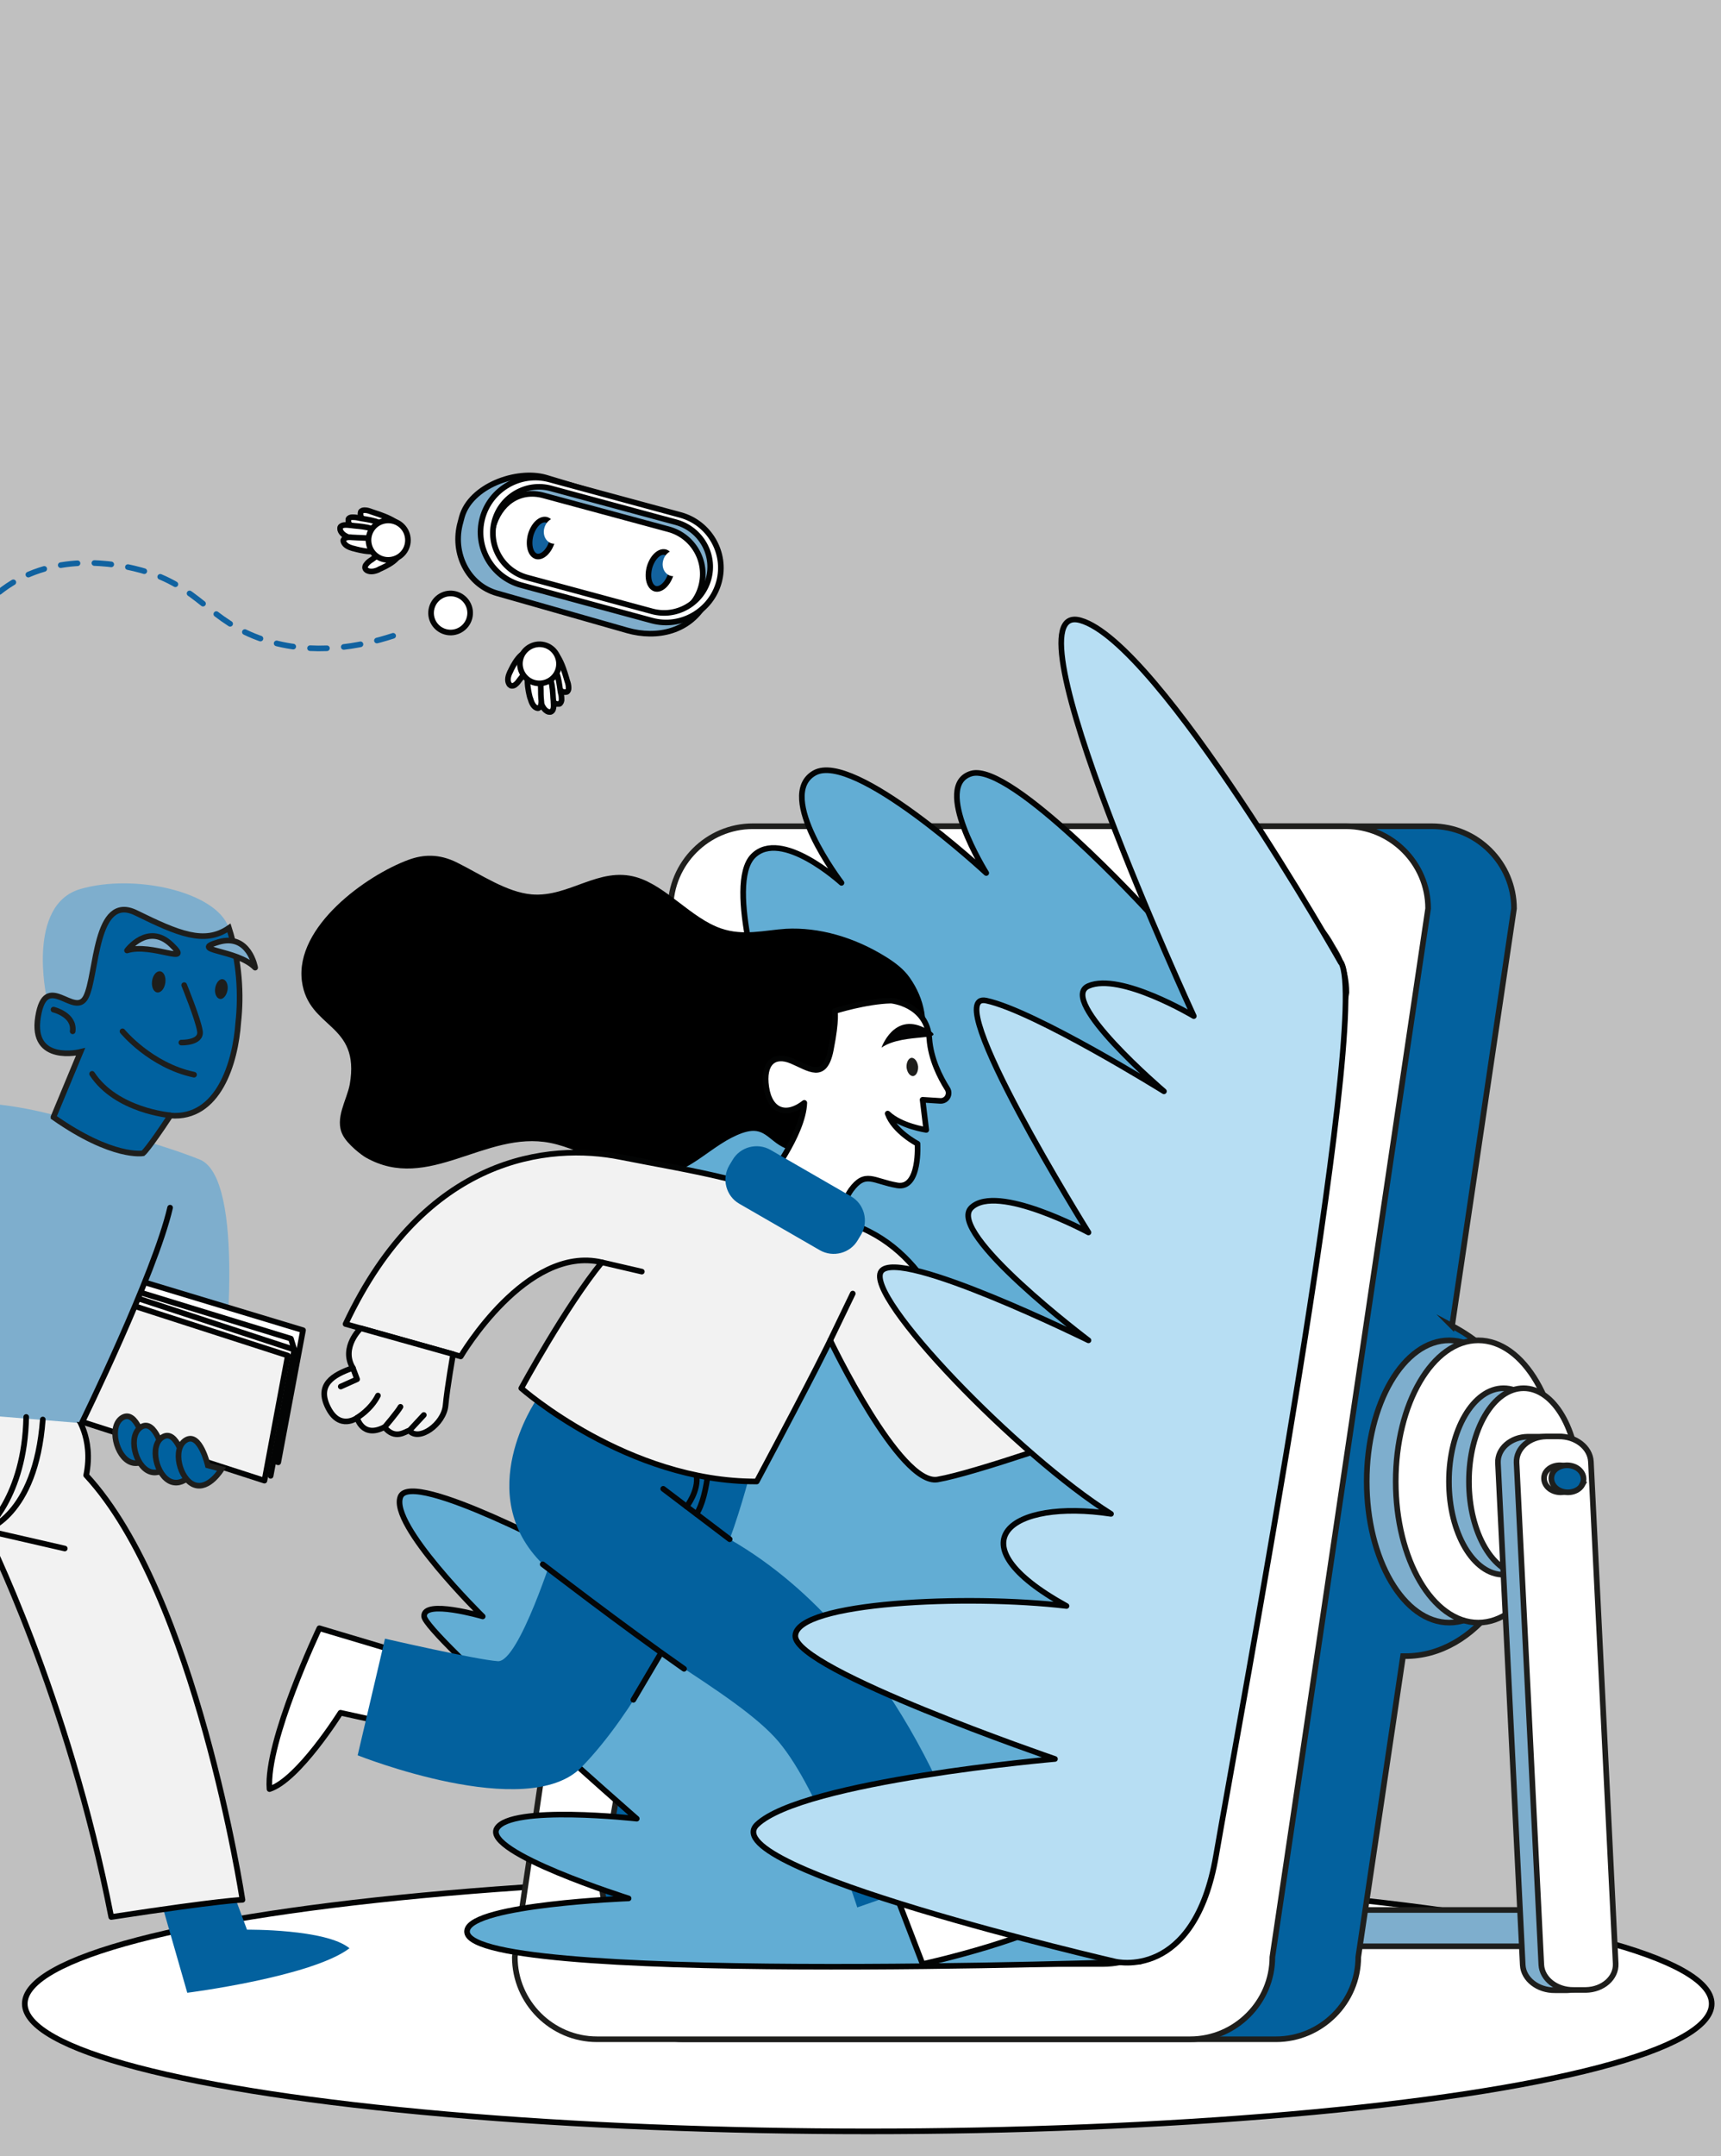 <?xml version="1.0" encoding="UTF-8"?>
<svg id="Calque_1" xmlns="http://www.w3.org/2000/svg" version="1.1" xmlns:xlink="http://www.w3.org/1999/xlink" viewBox="0 0 611.1 765.4">
  <rect x="0" y="0" width="611.1" height="765.4" fill="#808080" stroke="none"/>
  <!-- Generator: Adobe Illustrator 29.1.0, SVG Export Plug-In . SVG Version: 2.1.0 Build 142)  -->
  <defs>
    <style>
      .st0 {
        fill: #7faece;
      }

      .st1 {
        stroke: #1062a0;
        stroke-dasharray: 6 6;
      }

      .st1, .st2, .st3, .st4, .st5, .st6, .st7, .st8 {
        fill: none;
      }

      .st1, .st2, .st3, .st5, .st6, .st7, .st8 {
        stroke-width: 2px;
      }

      .st1, .st3, .st6, .st7, .st8 {
        stroke-linecap: round;
      }

      .st1, .st6, .st7, .st8 {
        stroke-linejoin: round;
      }

      .st2 {
        stroke: #1e1f1d;
      }

      .st2, .st3, .st5 {
        stroke-miterlimit: 10;
      }

      .st3 {
        stroke: #1e1e1c;
      }

      .st9 {
        fill: #fff;
      }

      .st10 {
        fill: #7eaecd;
      }

      .st11 {
        fill: #030304;
      }

      .st5 {
        stroke: #010101;
      }

      .st12 {
        fill: #03619e;
      }

      .st6 {
        stroke: #050607;
      }

      .st13 {
        clip-path: url(#clippath-1);
      }

      .st14 {
        fill: #f2f2f2;
      }

      .st15 {
        fill: #1e1e1c;
      }

      .st16 {
        fill: #00619f;
      }

      .st7 {
        stroke: #1d1d1b;
      }

      .st17 {
        fill: #b7def3;
      }

      .st18 {
        fill: #62add4;
      }

      .st19 {
        fill: #7fadcb;
      }

      .st20 {
        fill: #13629e;
      }

      .st21 {
        clip-path: url(#clippath-2);
      }

      .st22 {
        clip-path: url(#clippath);
      }

      .st8 {
        stroke: #030404;
      }

      .st23 {
        opacity: .5;
      }
    </style>
    <clipPath id="clippath">
      <rect class="st4" width="611.1" height="770.7"/>
    </clipPath>
    <clipPath id="clippath-1">
      <rect class="st4" y="0" width="611.1" height="770.7"/>
    </clipPath>
    <clipPath id="clippath-2">
      <rect class="st4" x="-19.9" y="-21.3" width="655.8" height="817.8"/>
    </clipPath>
  </defs>
  <g class="st22">
    <g class="st13">
      <g class="st23">
        <g class="st21">
          <rect class="st9" x="-19.9" y="-21.3" width="655.8" height="817.8"/>
        </g>
      </g>
      <path class="st9" d="M130.7,185.8c-1.3-.7-2.6-1.7-2.7-3.2,0-.3,0-.6.1-.9.3-.5.9-.6,1.4-.6.9,0,1.7.3,2.5.6,2.1.7,11.5,3.5,10.3,6.8-1.2,3.6-9.7-1.5-11.6-2.7"/>
      <path class="st8" d="M130.7,185.8c-1.3-.7-2.6-1.7-2.7-3.2,0-.3,0-.6.1-.9.3-.5.9-.6,1.4-.6.9,0,1.7.3,2.5.6,2.1.7,11.5,3.5,10.3,6.8-1.2,3.6-9.7-1.5-11.6-2.7Z"/>
      <path class="st9" d="M607.8,711.3c0,25-134.1,45.3-299.5,45.3S8.8,736.3,8.8,711.3s134.1-45.3,299.5-45.3,299.5,20.3,299.5,45.3"/>
      <ellipse class="st8" cx="308.3" cy="711.3" rx="299.5" ry="45.3"/>
      <path class="st10" d="M554.6,690.8h-79.1c-3.2,0-5.7-2.6-5.7-5.7v-1.4c0-3.2,2.6-5.7,5.7-5.7h79.1c3.2,0,5.7,2.6,5.7,5.7v1.4c0,3.2-2.6,5.7-5.7,5.7"/>
      <rect class="st3" x="469.8" y="678" width="90.6" height="12.9" rx="5.7" ry="5.7"/>
      <path class="st12" d="M515.6,470.7l22-148.2c0-16-13.1-29.2-29.2-29.2h-210.6c-16,0-29.2,13.1-29.2,29.2l-55.3,372.2c0,16,13.1,29.2,29.2,29.2h210.6c16,0,29.2-13.1,29.2-29.2l15.9-106.8c.3,0,.6,0,.8,0,24.9,0,45-27.2,45-60.8s-11.8-47.6-28.5-56.5"/>
      <path class="st2" d="M515.6,470.7l22-148.2c0-16-13.1-29.2-29.2-29.2h-210.6c-16,0-29.2,13.1-29.2,29.2l-55.3,372.2c0,16,13.1,29.2,29.2,29.2h210.6c16,0,29.2-13.1,29.2-29.2l15.9-106.8c.3,0,.6,0,.8,0,24.9,0,45-27.2,45-60.8s-11.8-47.6-28.5-56.5Z"/>
      <path class="st9" d="M142.2,586.6l-28.8-8.6s-19.1,40.2-17.7,57.1c10.3-3.3,25.2-27.1,25.2-27.1l15.4,3.4,5.9-24.7Z"/>
      <path class="st8" d="M142.2,586.6l-28.8-8.6s-19.1,40.2-17.7,57.1c10.3-3.3,25.2-27.1,25.2-27.1l15.4,3.4,5.9-24.7Z"/>
      <path class="st12" d="M58.2,678.5l8.3,28.9s44.1-5.6,57.6-15.8c-8.3-6.9-36.4-6.6-36.4-6.6l-5.5-14.8-24,8.4Z"/>
      <path class="st19" d="M240.2,183.5l-46.5-14c-10.3-2.9-26.6,3-29.7,14l-.5,1.9c-3.1,11,2.7,22.3,13,25.2l46.3,13.2c10.3,2.9,22.4.7,28.3-10.8l1.9-5.8c3.1-11-2.4-20.7-12.7-23.7"/>
      <path class="st8" d="M240.2,183.5l-46.5-14c-10.3-2.9-26.6,3-29.7,14l-.5,1.9c-3.1,11,2.7,22.3,13,25.2l46.3,13.2c10.3,2.9,22.4.7,28.3-10.8l1.9-5.8c3.1-11-2.4-20.7-12.7-23.7Z"/>
      <path class="st9" d="M237.5,187.9l-44.4-12c-8.7-2.4-15.8,2.8-18.1,11.5h-.8c1.5,7.8,1.5,15.9,10.2,18.2l45.6,12.7c8.7,2.4,16.7-1.6,19-10.3s-2.8-17.7-11.5-20.1"/>
      <path class="st8" d="M237.5,187.9l-44.4-12c-8.7-2.4-15.8,2.8-18.1,11.5h-.8c1.5,7.8,1.5,15.9,10.2,18.2l45.6,12.7c8.7,2.4,16.7-1.6,19-10.3s-2.8-17.7-11.5-20.1Z"/>
      <path class="st9" d="M166.7,219.4c-1,3.7-4.8,5.9-8.5,4.9-3.7-1-5.9-4.8-4.9-8.5,1-3.7,4.8-5.9,8.5-4.9,3.7,1,5.9,4.8,4.9,8.5"/>
      <path class="st8" d="M166.7,219.4c-1,3.7-4.8,5.9-8.5,4.9-3.7-1-5.9-4.8-4.9-8.5,1-3.7,4.8-5.9,8.5-4.9,3.7,1,5.9,4.8,4.9,8.5Z"/>
      <path class="st20" d="M196.1,192c-1,3.6-3.5,6-5.6,5.5-2.1-.6-3-3.9-2.1-7.5,1-3.6,3.5-6,5.6-5.5,2.1.6,3,3.9,2.1,7.5"/>
      <path class="st5" d="M196.1,192c-1,3.6-3.5,6-5.6,5.5-2.1-.6-3-3.9-2.1-7.5,1-3.6,3.5-6,5.6-5.5,2.1.6,3,3.9,2.1,7.5Z"/>
      <path class="st9" d="M200.9,189.5c-.7,2.5-2.9,4-5,3.4-2.1-.6-3.3-3-2.6-5.5.7-2.5,2.9-4,5-3.4,2.1.6,3.3,3,2.6,5.5"/>
      <path class="st20" d="M238.3,203.5c-1,3.6-3.5,6-5.6,5.5-2.1-.6-3-3.9-2.1-7.5,1-3.6,3.5-6,5.6-5.5,2.1.6,3,3.9,2.1,7.5"/>
      <path class="st5" d="M238.3,203.5c-1,3.6-3.5,6-5.6,5.5-2.1-.6-3-3.9-2.1-7.5,1-3.6,3.5-6,5.6-5.5,2.1.6,3,3.9,2.1,7.5Z"/>
      <path class="st9" d="M243.1,201c-.7,2.5-2.9,4-5,3.4-2.1-.6-3.3-3-2.6-5.5.7-2.5,2.9-4,5-3.4,2.1.6,3.3,3,2.6,5.5"/>
      <path class="st9" d="M241.6,182.8l-46.5-12.6c-10.3-2.8-21,3.4-23.8,13.7-2.8,10.3,3.4,21,13.7,23.8l46.5,12.6c10.3,2.8,21-3.4,23.8-13.7,2.8-10.3-3.4-21-13.7-23.8M251.6,205.5c-2.4,8.7-11.4,13.9-20.1,11.5l-44.4-12c-8.7-2.4-13.9-11.4-11.5-20.1,2.4-8.7,11.4-13.9,20.1-11.5l44.4,12c8.7,2.4,13.9,11.4,11.5,20.1"/>
      <path class="st8" d="M241.6,182.8l-46.5-12.6c-10.3-2.8-21,3.4-23.8,13.7-2.8,10.3,3.4,21,13.7,23.8l46.5,12.6c10.3,2.8,21-3.4,23.8-13.7,2.8-10.3-3.4-21-13.7-23.8ZM251.6,205.5c-2.4,8.7-11.4,13.9-20.1,11.5l-44.4-12c-8.7-2.4-13.9-11.4-11.5-20.1,2.4-8.7,11.4-13.9,20.1-11.5l44.4,12c8.7,2.4,13.9,11.4,11.5,20.1Z"/>
      <path class="st9" d="M134.5,202.2c-1.3.6-2.9,1-4.2.3-.3-.2-.5-.4-.6-.7-.2-.5,0-1.1.4-1.5.5-.7,1.2-1.2,2-1.7,1.8-1.2,7.3-6.6,9.3-3.7,2.1,3.2-4.7,6.3-6.8,7.2"/>
      <path class="st8" d="M134.5,202.2c-1.3.6-2.9,1-4.2.3-.3-.2-.5-.4-.6-.7-.2-.5,0-1.1.4-1.5.5-.7,1.2-1.2,2-1.7,1.8-1.2,7.3-6.6,9.3-3.7,2.1,3.2-4.7,6.3-6.8,7.2Z"/>
      <path class="st9" d="M126.7,188.1c-1.3-.6-2.7-1.5-3-2.9,0-.3,0-.6,0-.9.2-.5.8-.7,1.4-.7.9,0,1.7.1,2.5.3,2.1.5,9.8,1,8.9,4.4-.9,3.7-7.9.7-9.9-.2"/>
      <path class="st8" d="M126.7,188.1c-1.3-.6-2.7-1.5-3-2.9,0-.3,0-.6,0-.9.2-.5.8-.7,1.4-.7.9,0,1.7.1,2.5.3,2.1.5,9.8,1,8.9,4.4-.9,3.7-7.9.7-9.9-.2Z"/>
      <path class="st9" d="M124,190.8c-1.4-.5-2.8-1.3-3.2-2.7,0-.3-.1-.6,0-.9.2-.5.8-.7,1.3-.8.8-.1,1.7,0,2.6.1,2.2.4,9.8.3,9.3,3.7-.6,3.8-7.8,1.3-9.9.5"/>
      <path class="st8" d="M124,190.8c-1.4-.5-2.8-1.3-3.2-2.7,0-.3-.1-.6,0-.9.2-.5.8-.7,1.3-.8.8-.1,1.7,0,2.6.1,2.2.4,9.8.3,9.3,3.7-.6,3.8-7.8,1.3-9.9.5Z"/>
      <path class="st10" d="M543.9,525.9c0,27.7-13.1,50.1-29.3,50.1s-29.3-22.4-29.3-50.1,13.1-50.1,29.3-50.1,29.3,22.4,29.3,50.1"/>
      <ellipse class="st3" cx="514.6" cy="525.9" rx="29.3" ry="50.1"/>
      <path class="st9" d="M554.2,525.9c0,27.7-13.1,50.1-29.3,50.1s-29.3-22.4-29.3-50.1,13.1-50.1,29.3-50.1,29.3,22.4,29.3,50.1"/>
      <ellipse class="st3" cx="524.9" cy="525.9" rx="29.3" ry="50.1"/>
      <path class="st10" d="M553.3,525.9c0,18.3-8.7,33.1-19.4,33.1s-19.4-14.8-19.4-33.1,8.7-33.1,19.4-33.1,19.4,14.8,19.4,33.1"/>
      <ellipse class="st3" cx="533.9" cy="525.9" rx="19.4" ry="33.1"/>
      <path class="st9" d="M560.3,525.9c0,18.3-8.7,33.1-19.4,33.1s-19.4-14.8-19.4-33.1,8.7-33.1,19.4-33.1,19.4,14.8,19.4,33.1"/>
      <ellipse class="st3" cx="541" cy="525.9" rx="19.4" ry="33.1"/>
      <path class="st10" d="M556.5,706.5h-4.3c-6.1.1-11.2-3.9-11.5-8.9l-8.8-178.3c-.2-5,4.5-9.2,10.6-9.3h4.3c6.1-.1,11.2,3.9,11.5,8.9l8.8,178.3c.2,5-4.5,9.2-10.6,9.3"/>
      <path class="st3" d="M556.5,706.5h-4.3c-6.1.1-11.2-3.9-11.5-8.9l-8.8-178.3c-.2-5,4.5-9.2,10.6-9.3h4.3c6.1-.1,11.2,3.9,11.5,8.9l8.8,178.3c.2,5-4.5,9.2-10.6,9.3Z"/>
      <path class="st9" d="M563.1,706.4h-4.3c-6.1.1-11.2-3.9-11.5-8.9l-8.8-178.3c-.2-5,4.5-9.2,10.6-9.3h4.3c6.1-.1,11.2,3.9,11.5,8.9l8.8,178.3c.2,5-4.5,9.2-10.6,9.3"/>
      <path class="st3" d="M563.1,706.4h-4.3c-6.1.1-11.2-3.9-11.5-8.9l-8.8-178.3c-.2-5,4.5-9.2,10.6-9.3h4.3c6.1-.1,11.2,3.9,11.5,8.9l8.8,178.3c.2,5-4.5,9.2-10.6,9.3Z"/>
      <path class="st9" d="M559.3,527c-1.3,2.4-4.7,3.4-7.6,2.3-2.9-1.1-4.2-4-3-6.4,1.3-2.4,4.7-3.4,7.6-2.3,2.9,1.1,4.2,4,2.9,6.4"/>
      <path class="st3" d="M559.3,527c-1.3,2.4-4.7,3.4-7.6,2.3-2.9-1.1-4.2-4-3-6.4,1.3-2.4,4.7-3.4,7.6-2.3,2.9,1.1,4.2,4,2.9,6.4Z"/>
      <path class="st12" d="M561.9,527c-1.3,2.4-4.7,3.4-7.6,2.3-2.9-1.1-4.2-4-3-6.4,1.3-2.4,4.7-3.4,7.6-2.3,2.9,1.1,4.2,4,2.9,6.4"/>
      <path class="st2" d="M561.9,527c-1.3,2.4-4.7,3.4-7.6,2.3-2.9-1.1-4.2-4-3-6.4,1.3-2.4,4.7-3.4,7.6-2.3,2.9,1.1,4.2,4,2.9,6.4Z"/>
      <path class="st9" d="M422.6,723.9h-210.6c-16,0-29.2-13.1-29.2-29.2l55.3-372.2c0-16,13.1-29.2,29.2-29.2h210.6c16,0,29.2,13.1,29.2,29.2l-55.3,372.2c0,16-13.1,29.2-29.2,29.2"/>
      <path class="st3" d="M422.6,723.9h-210.6c-16,0-29.2-13.1-29.2-29.2l55.3-372.2c0-16,13.1-29.2,29.2-29.2h210.6c16,0,29.2,13.1,29.2,29.2l-55.3,372.2c0,16-13.1,29.2-29.2,29.2Z"/>
      <path class="st12" d="M391.7,697.2h-148.8c-16,0-29.2-13.1-29.2-29.2l55.3-318.9c0-16,13.1-29.2,29.2-29.2h148.8c16,0,29.2,13.1,29.2,29.2l-55.3,318.9c0,16-13.1,29.2-29.2,29.2"/>
      <path class="st2" d="M391.7,697.2h-148.8c-16,0-29.2-13.1-29.2-29.2l55.3-318.9c0-16,13.1-29.2,29.2-29.2h148.8c16,0,29.2,13.1,29.2,29.2l-55.3,318.9c0,16-13.1,29.2-29.2,29.2Z"/>
      <path class="st9" d="M395.8,696.3h-145.1c-15.6,0-28.4-13-28.4-28.8l53.9-315.2c0-15.9,12.8-28.8,28.4-28.8h145.1c15.6,0,28.4,13,28.4,28.8l-53.9,315.2c0,15.9-12.8,28.8-28.4,28.8"/>
      <path class="st3" d="M395.8,696.3h-145.1c-15.6,0-28.4-13-28.4-28.8l53.9-315.2c0-15.9,12.8-28.8,28.4-28.8h145.1c15.6,0,28.4,13,28.4,28.8l-53.9,315.2c0,15.9-12.8,28.8-28.4,28.8Z"/>
      <path class="st18" d="M407.6,323.5s-48.6-53.1-62.7-48.9c-14.1,4.2,5.3,35.3,5.3,35.3,0,0-46.9-43.5-61-35.5-14.1,8,9.6,39,9.6,39,0,0-21.4-19.6-31.4-9.5-10,10.2,4.5,53.9,4.5,53.9l-49.6,20.9,25.1,69.4-33.7,98.3-8.5,6.8s-59-31.8-63-21.9c-4,9.9,29.2,42.5,29.2,42.5,0,0-21.2-6.2-20.8,0,.4,6.2,75.5,71.8,75.5,71.8,0,0-44.8-5-49.7,3.5-4.9,8.5,46.8,24.8,46.8,24.8,0,0-55.2,2.1-57.3,11.2-4.7,19.8,239,11.2,239,11.2,0,0,50.3-343.7,48.2-341.1-2.1,2.6-45.3-31.7-45.3-31.7"/>
      <path class="st8" d="M407.6,323.5s-48.6-53.1-62.7-48.9c-14.1,4.2,5.3,35.3,5.3,35.3,0,0-46.9-43.5-61-35.5-14.1,8,9.6,39,9.6,39,0,0-21.4-19.6-31.4-9.5-10,10.2,4.5,53.9,4.5,53.9l-49.6,20.9,25.1,69.4-33.7,98.3-8.5,6.8s-59-31.8-63-21.9c-4,9.9,29.2,42.5,29.2,42.5,0,0-21.2-6.2-20.8,0,.4,6.2,75.5,71.8,75.5,71.8,0,0-44.8-5-49.7,3.5-4.9,8.5,46.8,24.8,46.8,24.8,0,0-55.2,2.1-57.3,11.2-4.7,19.8,239,11.2,239,11.2,0,0,50.3-343.7,48.2-341.1-2.1,2.6-45.3-31.7-45.3-31.7Z"/>
      <path class="st12" d="M197,549.7s-12.7,40.4-20.2,40c-7.5-.5-40.1-8-40.1-8l-9.7,41.4s60.2,24,79.5,4.2c19.3-19.8,33.9-51.3,33.9-51.3l-43.3-26.3Z"/>
      <line class="st6" x1="235" y1="586.3" x2="224.9" y2="603.4"/>
      <path class="st9" d="M316.8,669.1l10.8,28.1s43.5-9.5,56-20.8c-8.9-6.1-36.8-3.4-36.8-3.4l-6.8-14.3-23.2,10.4Z"/>
      <path class="st8" d="M316.8,669.1l10.8,28.1s43.5-9.5,56-20.8c-8.9-6.1-36.8-3.4-36.8-3.4l-6.8-14.3-23.2,10.4Z"/>
      <path class="st12" d="M190.4,497s-23,33.4,2.4,58.3c25.4,24.9,68.7,45.2,83.7,63,15,17.9,27.9,58.8,27.9,58.8l40.5-14.1s-22.8-80.4-85.8-116.6c4.2-11.3,8-26.1,8-26.1l-76.7-23.2Z"/>
      <path class="st6" d="M192.7,555.3s28.4,21.9,50.2,37.1"/>
      <line class="st6" x1="235.5" y1="528.5" x2="259.1" y2="546.4"/>
      <path class="st6" d="M247.3,537.4s2.4-2.9,3.8-12.3"/>
      <path class="st6" d="M243.8,534.8s4.4-5.6,3.5-11.1"/>
      <path class="st1" d="M139.6,225.7c-11.4,3.7-28.3,7.2-45.9,1.4-19.7-6.5-22.8-19-43.7-24.7-4.2-1.1-27.7-7.6-47.3,5.6-17.4,11.7-21.3,32.1-22.6,38.8-4.6,23.9,7,29.5,4.2,55-.9,7.9-3.9,36-25.4,49.4-15.5,9.7-35.8,8.7-49.4,3.5"/>
      <path class="st9" d="M125.4,194.7c-1.4-.4-2.9-1-3.4-2.3-.1-.3-.2-.6,0-.8.2-.5.7-.7,1.2-.8.8-.2,1.7,0,2.6,0,2.2.2,9.8-.2,9.5,3-.4,3.4-7.7,1.5-9.8.9"/>
      <path class="st8" d="M125.4,194.7c-1.4-.4-2.9-1-3.4-2.3-.1-.3-.2-.6,0-.8.2-.5.7-.7,1.2-.8.8-.2,1.7,0,2.6,0,2.2.2,9.8-.2,9.5,3-.4,3.4-7.7,1.5-9.8.9Z"/>
      <path class="st9" d="M131,193.2c-.8-3.8,1.6-7.5,5.4-8.3,3.8-.8,7.5,1.6,8.3,5.4.8,3.8-1.6,7.5-5.4,8.3-3.8.8-7.5-1.6-8.3-5.4"/>
      <path class="st8" d="M131,193.2c-.8-3.8,1.6-7.5,5.4-8.3,3.8-.8,7.5,1.6,8.3,5.4.8,3.8-1.6,7.5-5.4,8.3-3.8.8-7.5-1.6-8.3-5.4Z"/>
      <path class="st9" d="M197.3,242.9c.7,1.3,1.7,2.6,3.1,2.8.3,0,.6,0,.9-.1.5-.3.6-.9.6-1.4,0-.9-.2-1.7-.5-2.5-.6-2.1-3.1-11.6-6.5-10.5-3.6,1.1,1.2,9.7,2.3,11.7"/>
      <path class="st8" d="M197.3,242.9c.7,1.3,1.7,2.6,3.1,2.8.3,0,.6,0,.9-.1.5-.3.6-.9.6-1.4,0-.9-.2-1.7-.5-2.5-.6-2.1-3.1-11.6-6.5-10.5-3.6,1.1,1.2,9.7,2.3,11.7Z"/>
      <path class="st9" d="M181.1,238.5c-.6,1.3-1.1,2.9-.4,4.2.1.3.4.5.7.7.5.2,1.1,0,1.5-.3.7-.5,1.2-1.2,1.7-1.9,1.3-1.8,6.8-7.1,3.9-9.2-3.1-2.2-6.5,4.5-7.4,6.6"/>
      <path class="st8" d="M181.1,238.5c-.6,1.3-1.1,2.9-.4,4.2.1.3.4.5.7.7.5.2,1.1,0,1.5-.3.7-.5,1.2-1.2,1.7-1.9,1.3-1.8,6.8-7.1,3.9-9.2-3.1-2.2-6.5,4.5-7.4,6.6Z"/>
      <path class="st9" d="M194.9,246.8c.6,1.3,1.4,2.7,2.8,3.1.3,0,.6,0,.9,0,.5-.2.7-.8.8-1.3,0-.9,0-1.7-.3-2.6-.5-2.1-.7-9.8-4.2-9.1-3.7.8-1,7.8,0,9.9"/>
      <path class="st8" d="M194.9,246.8c.6,1.3,1.4,2.7,2.8,3.1.3,0,.6,0,.9,0,.5-.2.7-.8.8-1.3,0-.9,0-1.7-.3-2.6-.5-2.1-.7-9.8-4.2-9.1-3.7.8-1,7.8,0,9.9Z"/>
      <path class="st9" d="M192.1,249.4c.5,1.4,1.2,2.8,2.6,3.3.3,0,.6.1.9,0,.5-.2.8-.7.9-1.3.2-.8,0-1.7,0-2.6-.3-2.2,0-9.8-3.4-9.4-3.8.5-1.6,7.7-.9,9.9"/>
      <path class="st8" d="M192.1,249.4c.5,1.4,1.2,2.8,2.6,3.3.3,0,.6.1.9,0,.5-.2.8-.7.9-1.3.2-.8,0-1.7,0-2.6-.3-2.2,0-9.8-3.4-9.4-3.8.5-1.6,7.7-.9,9.9Z"/>
      <path class="st9" d="M188.3,247.9c.4,1.4,1,2.9,2.2,3.4.3.1.6.2.8,0,.5-.2.7-.7.8-1.2.2-.8.1-1.7,0-2.6-.2-2.2.5-9.8-2.7-9.6-3.4.3-1.8,7.6-1.2,9.8"/>
      <path class="st8" d="M188.3,247.9c.4,1.4,1,2.9,2.2,3.4.3.1.6.2.8,0,.5-.2.7-.7.8-1.2.2-.8.1-1.7,0-2.6-.2-2.2.5-9.8-2.7-9.6-3.4.3-1.8,7.6-1.2,9.8Z"/>
      <path class="st9" d="M189.9,242.4c3.7.9,7.5-1.4,8.4-5.1.9-3.7-1.4-7.5-5.1-8.4-3.7-.9-7.5,1.4-8.4,5.1-.9,3.7,1.4,7.5,5.1,8.4"/>
      <path class="st8" d="M189.9,242.4c3.7.9,7.5-1.4,8.4-5.1.9-3.7-1.4-7.5-5.1-8.4-3.7-.9-7.5,1.4-8.4,5.1-.9,3.7,1.4,7.5,5.1,8.4Z"/>
      <path class="st14" d="M-56,499.4s-4.7,15.3,0,33c0,24.3,4.7,64.3,4.7,64.3h-36.7l5.2,38.6s62.5,14.1,71.9-26.8,5.6-65.1,5.6-65.1c0,0,29.4,58.1,44.8,137.1,39.9-6.1,46.6-6.1,46.6-6.1,0,0-16.5-108.6-55.5-150.7,2.8-13.4-3.8-21.6-3.8-21.6l-82.8-2.5Z"/>
      <path class="st8" d="M-56,499.4s-4.7,15.3,0,33c0,24.3,4.7,64.3,4.7,64.3h-36.7l5.2,38.6s62.5,14.1,71.9-26.8,5.6-65.1,5.6-65.1c0,0,29.4,58.1,44.8,137.1,39.9-6.1,46.6-6.1,46.6-6.1,0,0-16.5-108.6-55.5-150.7,2.8-13.4-3.8-21.6-3.8-21.6l-82.8-2.5Z"/>
      <path class="st10" d="M25.9,397.8s-25.5-8.8-48.1-5.8c-22.6,3-72.4,51.9-72.9,73.6-.5,21.6,44.2,41.1,44.2,41.1l10.3-7.2,69.6,5.7,10.8-23.6,39.7,4.3s8-67.6-8.6-74.3c-16.7-6.7-45.1-13.6-45.1-13.6"/>
      <path d="M292.7,407.2c-4.9,2.5-11.5,2.6-17-1.4-1.8-1.3-3.5-3-5.4-3.8-2.3-1-4.6-.5-6.7.2-10.8,3.8-18.4,14.5-30.2,15.3-12.3.8-25.3-9.3-38.1-11.8-23-4.5-43.2,17.8-65.4,5.2-1.3-.7-6.5-4.6-8.2-8-3-5.8,1.5-12.5,2.5-18,3.8-22-14.7-19.4-17-36.6-2.5-19.4,22.9-37.6,37.9-43.1,5.2-1.9,10.8-2.2,17.2,1,8.8,4.4,17.6,10.5,26.5,11.3,13.3,1.1,23.8-10,37.2-6.1,10.6,3.1,19.5,14.6,30.1,18.2,7.9,2.7,15.4.6,23,.1,11.6-.6,24.2,2.9,35.7,10.1,3,1.9,6,4.1,8.2,7.2,5.5,7.8,6.8,16.4,4.4,24.1-.7,2.2-4.8,5.8-6.6,6.9-2.9,1.9-8.1-1.5-11.8-1.9-11-.9-5.8,9.1-6.6,16.6-.7,7.4-3.2,10.9-9.7,14.2"/>
      <path class="st9" d="M316.4,355.2s12.7,1.1,13.6,13.5c.5,7.2,3.8,13.7,6.4,17.8,1.2,1.9-.2,4.4-2.5,4.3l-6.3-.4,1.3,10.7s-9-1.3-13.7-5.8c2.3,6.4,10.6,10.7,10.6,10.7,0,0,1,16.2-7.2,14.8-8.6-1.5-11.3-5.3-16.4,1.6-.7,1-1.3,2.1-1.9,3.2-4.9,9.8-27.9-6.4-27.9-6.4,0,0,12.8-16.4,13.2-27.7-6.2,4.9-12.2,3.2-13.5-5.5-1.3-8.7,2.8-12,9-9.4,6.2,2.6,11.7,7.2,13.9-3.9,2.2-11.1,1.4-13.8,1.4-13.8,0,0,11.1-3.5,20-3.7"/>
      <path class="st8" d="M316.4,355.2s12.7,1.1,13.6,13.5c.5,7.2,3.8,13.7,6.4,17.8,1.2,1.9-.2,4.4-2.5,4.3l-6.3-.4,1.3,10.7s-9-1.3-13.7-5.8c2.3,6.4,10.6,10.7,10.6,10.7,0,0,1,16.2-7.2,14.8-8.6-1.5-11.3-5.3-16.4,1.6-.7,1-1.3,2.1-1.9,3.2-4.9,9.8-27.9-6.4-27.9-6.4,0,0,12.8-16.4,13.2-27.7-6.2,4.9-12.2,3.2-13.5-5.5-1.3-8.7,2.8-12,9-9.4,6.2,2.6,11.7,7.2,13.9-3.9,2.2-11.1,1.4-13.8,1.4-13.8,0,0,11.1-3.5,20-3.7Z"/>
      <path class="st15" d="M326,378.6c.1,1.8-.7,3.3-1.8,3.4-1.1,0-2.1-1.3-2.3-3.1-.1-1.8.7-3.3,1.8-3.4,1.1,0,2.1,1.3,2.3,3.1"/>
      <path class="st11" d="M313,371.9s4.3-12.4,15.1-7.1c10.8,5.3-7.2,1.5-15.1,7.1"/>
      <path class="st14" d="M122.7,470l40.9,11.5s23.3-39.7,50.1-33.4c-12.7,15.5-28.6,44.7-28.6,44.7,0,0,37.7,33.3,83.6,33.1,21.2-39.7,26.1-50.1,26.1-50.1,0,0,24.7,51.7,38.1,49.4,13.4-2.3,53.6-16.6,53.6-16.6l-11.3-27.1s-28.9,14.3-33.2,2.4c-4.2-11.8-13.4-42.9-43.7-50.6-25.8-14.1-53-17.6-78-22.6-25.1-5-69.4-.7-97.6,59.3"/>
      <path class="st8" d="M122.7,470l40.9,11.5s23.3-39.7,50.1-33.4c-12.7,15.5-28.6,44.7-28.6,44.7,0,0,37.7,33.3,83.6,33.1,21.2-39.7,26.1-50.1,26.1-50.1,0,0,24.7,51.7,38.1,49.4,13.4-2.3,53.6-16.6,53.6-16.6l-11.3-27.1s-28.9,14.3-33.2,2.4c-4.2-11.8-13.4-42.9-43.7-50.6-25.8-14.1-53-17.6-78-22.6-25.1-5-69.4-.7-97.6,59.3Z"/>
      <path class="st12" d="M291.1,443.8l-28.6-16.5c-4.7-2.7-6.3-8.8-3.6-13.5l1.2-2c2.7-4.7,8.8-6.3,13.5-3.6l28.6,16.5c4.7,2.7,6.3,8.8,3.6,13.5l-1.2,2c-2.7,4.7-8.8,6.3-13.5,3.6"/>
      <line class="st14" x1="302.8" y1="459.2" x2="294.8" y2="475.8"/>
      <line class="st8" x1="302.8" y1="459.2" x2="294.8" y2="475.8"/>
      <line class="st14" x1="213.7" y1="448.1" x2="227.9" y2="451.4"/>
      <line class="st8" x1="213.7" y1="448.1" x2="227.9" y2="451.4"/>
      <path class="st14" d="M128.1,471.5s-7.2,6.8-2.8,14.1c-7.2,2.5-12.9,6-8.8,14.1,4.1,8.2,10.3,3.6,10.3,3.6,0,0,1.9,7.4,9.7,3.3,3.8,4.7,7.5,1.5,8.8,1.2,3.4,4.1,12.2-2.2,12.9-8.8.6-6.6,2.7-18.3,2.7-18.3l-32.8-9.2Z"/>
      <path class="st8" d="M128.1,471.5s-7.2,6.8-2.8,14.1c-7.2,2.5-12.9,6-8.8,14.1,4.1,8.2,10.3,3.6,10.3,3.6,0,0,1.9,7.4,9.7,3.3,3.8,4.7,7.5,1.5,8.8,1.2,3.4,4.1,12.2-2.2,12.9-8.8.6-6.6,2.7-18.3,2.7-18.3l-32.8-9.2Z"/>
      <polyline class="st8" points="125.3 485.6 126.8 489.6 121 492.2"/>
      <path class="st8" d="M126.9,503.2s4.8-2.8,7.3-7.8"/>
      <path class="st8" d="M136.6,506.6s4.6-5.4,5.6-7.2"/>
      <line class="st8" x1="145.4" y1="507.8" x2="150.5" y2="502.3"/>
      <path class="st17" d="M476.1,341.7s-64.4-113.7-92.5-121.5c-28.1-7.8,40.3,140.5,40.3,140.5,0,0-26.1-15.6-37.4-10.7-11.3,4.9,26.8,37.4,26.8,37.4,0,0-45.8-28.5-63.1-32.2-17.3-3.7,36.3,82.3,36.3,82.3,0,0-32.5-17.6-41.6-8.8-9.2,8.8,41.6,47.1,41.6,47.1,0,0-67.4-33.2-73.6-24.5-6.2,8.7,48.6,65.4,81.6,86.1-35.5-5.4-56.8,10.1-15.8,32.7-35.2-4.2-96.1-1.4-96.3,10.6-.3,12,92.2,43.7,92.2,43.7,0,0-89.6,7.8-105.8,23.3-16.2,15.5,127.1,48.6,127.1,48.6,0,0,28.2,7.2,35.9-37.6,7.7-44.8,55.2-298.6,44.4-317"/>
      <path class="st8" d="M476.1,341.7s-64.4-113.7-92.5-121.5c-28.1-7.8,40.3,140.5,40.3,140.5,0,0-26.1-15.6-37.4-10.7-11.3,4.9,26.8,37.4,26.8,37.4,0,0-45.8-28.5-63.1-32.2-17.3-3.7,36.3,82.3,36.3,82.3,0,0-32.5-17.6-41.6-8.8-9.2,8.8,41.6,47.1,41.6,47.1,0,0-67.4-33.2-73.6-24.5-6.2,8.7,48.6,65.4,81.6,86.1-35.5-5.4-56.8,10.1-15.8,32.7-35.2-4.2-96.1-1.4-96.3,10.6-.3,12,92.2,43.7,92.2,43.7,0,0-89.6,7.8-105.8,23.3-16.2,15.5,127.1,48.6,127.1,48.6,0,0,28.2,7.2,35.9-37.6,7.7-44.8,55.2-298.6,44.4-317Z"/>
      <path class="st10" d="M16.5,353.8s-7.1-32.6,12-38.2c19.2-5.6,48.3.9,52.7,13.7,4.3,12.7-38.6,45.8-38.6,45.8l-26.1-21.2Z"/>
      <path class="st16" d="M19,396.5l9.6-23.1s-17.8,4.4-15.1-12.4c2.7-16.9,13,.7,17-7.1,4-7.7,3-37.2,17.9-29.8,14.9,7.3,24.2,11.3,32.9,5.3,3.8,12,4.4,23.6,3.3,33.6-1,14.2-7,34.4-24.1,33-7.9,12-9.7,13.4-9.7,13.4,0,0-10.7,2-31.8-12.8"/>
      <path class="st3" d="M19,396.5l9.6-23.1s-17.8,4.4-15.1-12.4c2.7-16.9,13,.7,17-7.1,4-7.7,3-37.2,17.9-29.8,14.9,7.3,24.2,11.3,32.9,5.3,3.8,12,4.4,23.6,3.3,33.6-1,14.2-7,34.4-24.1,33-7.9,12-9.7,13.4-9.7,13.4,0,0-10.7,2-31.8-12.8Z"/>
      <path class="st3" d="M60.4,395.9s-19.1-1.6-27.7-14.7"/>
      <path class="st3" d="M43.5,366.1s9.9,12.1,25.4,15.4"/>
      <path class="st3" d="M19,358.4s7.6,1.8,6.8,7.7"/>
      <path class="st3" d="M65.4,349.7s5,12.2,5.6,16.4c.6,4.2-6.6,4-6.6,4"/>
      <path class="st0" d="M90.6,343.5s-2.1-12.3-13-9.1c-10.9,3.2,6.5,2.5,13,9.1"/>
      <path class="st7" d="M90.6,343.5s-2.1-12.3-13-9.1c-10.9,3.2,6.5,2.5,13,9.1Z"/>
      <path class="st0" d="M45.1,337.4s7.4-10,15.7-2.1c8.2,7.8-6.9-.7-15.7,2.1"/>
      <path class="st7" d="M45.1,337.4s7.4-10,15.7-2.1c8.2,7.8-6.9-.7-15.7,2.1Z"/>
      <path class="st15" d="M58.7,348.9c-.3,2.1-1.6,3.6-2.9,3.4s-2.1-2-1.8-4.1c.3-2.1,1.6-3.6,2.9-3.4s2.1,2,1.8,4.1"/>
      <path class="st15" d="M80.8,351.4c-.3,1.9-1.5,3.4-2.7,3.2-1.2-.2-2-1.9-1.7-3.8.3-1.9,1.5-3.4,2.7-3.2,1.2.2,2,1.9,1.7,3.8"/>
      <path class="st8" d="M9.3,503c-.5,28.5-14.6,40.2-14.6,40.2,0,0,17.9-4.6,20.5-39.3"/>
      <line class="st8" x1="-5.3" y1="543.2" x2="23" y2="549.7"/>
      <polygon class="st9" points="107.6 472.2 98.8 519.1 29.8 495.9 41.7 452.3 107.6 472.2"/>
      <polygon class="st8" points="107.6 472.2 98.8 519.1 29.8 495.9 41.7 452.3 107.6 472.2"/>
      <polygon class="st14" points="102.2 481.2 93.9 525.6 28.2 504.4 36.5 460 102.2 481.2"/>
      <polygon class="st8" points="102.2 481.2 93.9 525.6 28.2 504.4 36.5 460 102.2 481.2"/>
      <polyline class="st8" points="96.1 523.9 104.5 479.1 38.9 457.6 39.3 461"/>
      <polyline class="st8" points="40.7 456 103.3 475.2 104.5 479.1"/>
      <path class="st10" d="M59.2,433.1s-22.6,62.9-30.1,71.9c-24.1-2.7-15.9-38.2-15.9-38.2l23-33.8h23.1Z"/>
      <path class="st6" d="M29.1,505s25.9-52.9,31.3-76.3"/>
      <path class="st16" d="M56.2,513.5s-4.5,7.5-9.7,5.6c-5.2-1.9-8-12.9-3-15.9,5-2.9,7.8,9,7.8,9l4.9,1.3Z"/>
      <path class="st3" d="M56.2,513.5s-4.5,7.5-9.7,5.6c-5.2-1.9-8-12.9-3-15.9,5-2.9,7.8,9,7.8,9l4.9,1.3Z"/>
      <path class="st16" d="M62.9,516.8s-4.5,7.5-9.7,5.6c-5.2-1.9-8-12.9-3-15.9,5-2.9,7.8,9,7.8,9l4.9,1.3Z"/>
      <path class="st3" d="M62.9,516.8s-4.5,7.5-9.7,5.6c-5.2-1.9-8-12.9-3-15.9,5-2.9,7.8,9,7.8,9l4.9,1.3Z"/>
      <path class="st16" d="M70.5,520.4s-4.5,7.5-9.7,5.6c-5.2-1.9-8-12.9-3-15.9,5-3,7.8,9,7.8,9l4.9,1.3Z"/>
      <path class="st3" d="M70.5,520.4s-4.5,7.5-9.7,5.6c-5.2-1.9-8-12.9-3-15.9,5-3,7.8,9,7.8,9l4.9,1.3Z"/>
      <path class="st16" d="M78.7,521.5s-4.5,7.5-9.7,5.6c-5.2-1.9-8-12.9-3-15.9,5-3,7.8,9,7.8,9l4.9,1.3Z"/>
      <path class="st3" d="M78.7,521.5s-4.5,7.5-9.7,5.6c-5.2-1.9-8-12.9-3-15.9,5-3,7.8,9,7.8,9l4.9,1.3Z"/>
    </g>
  </g>
</svg>